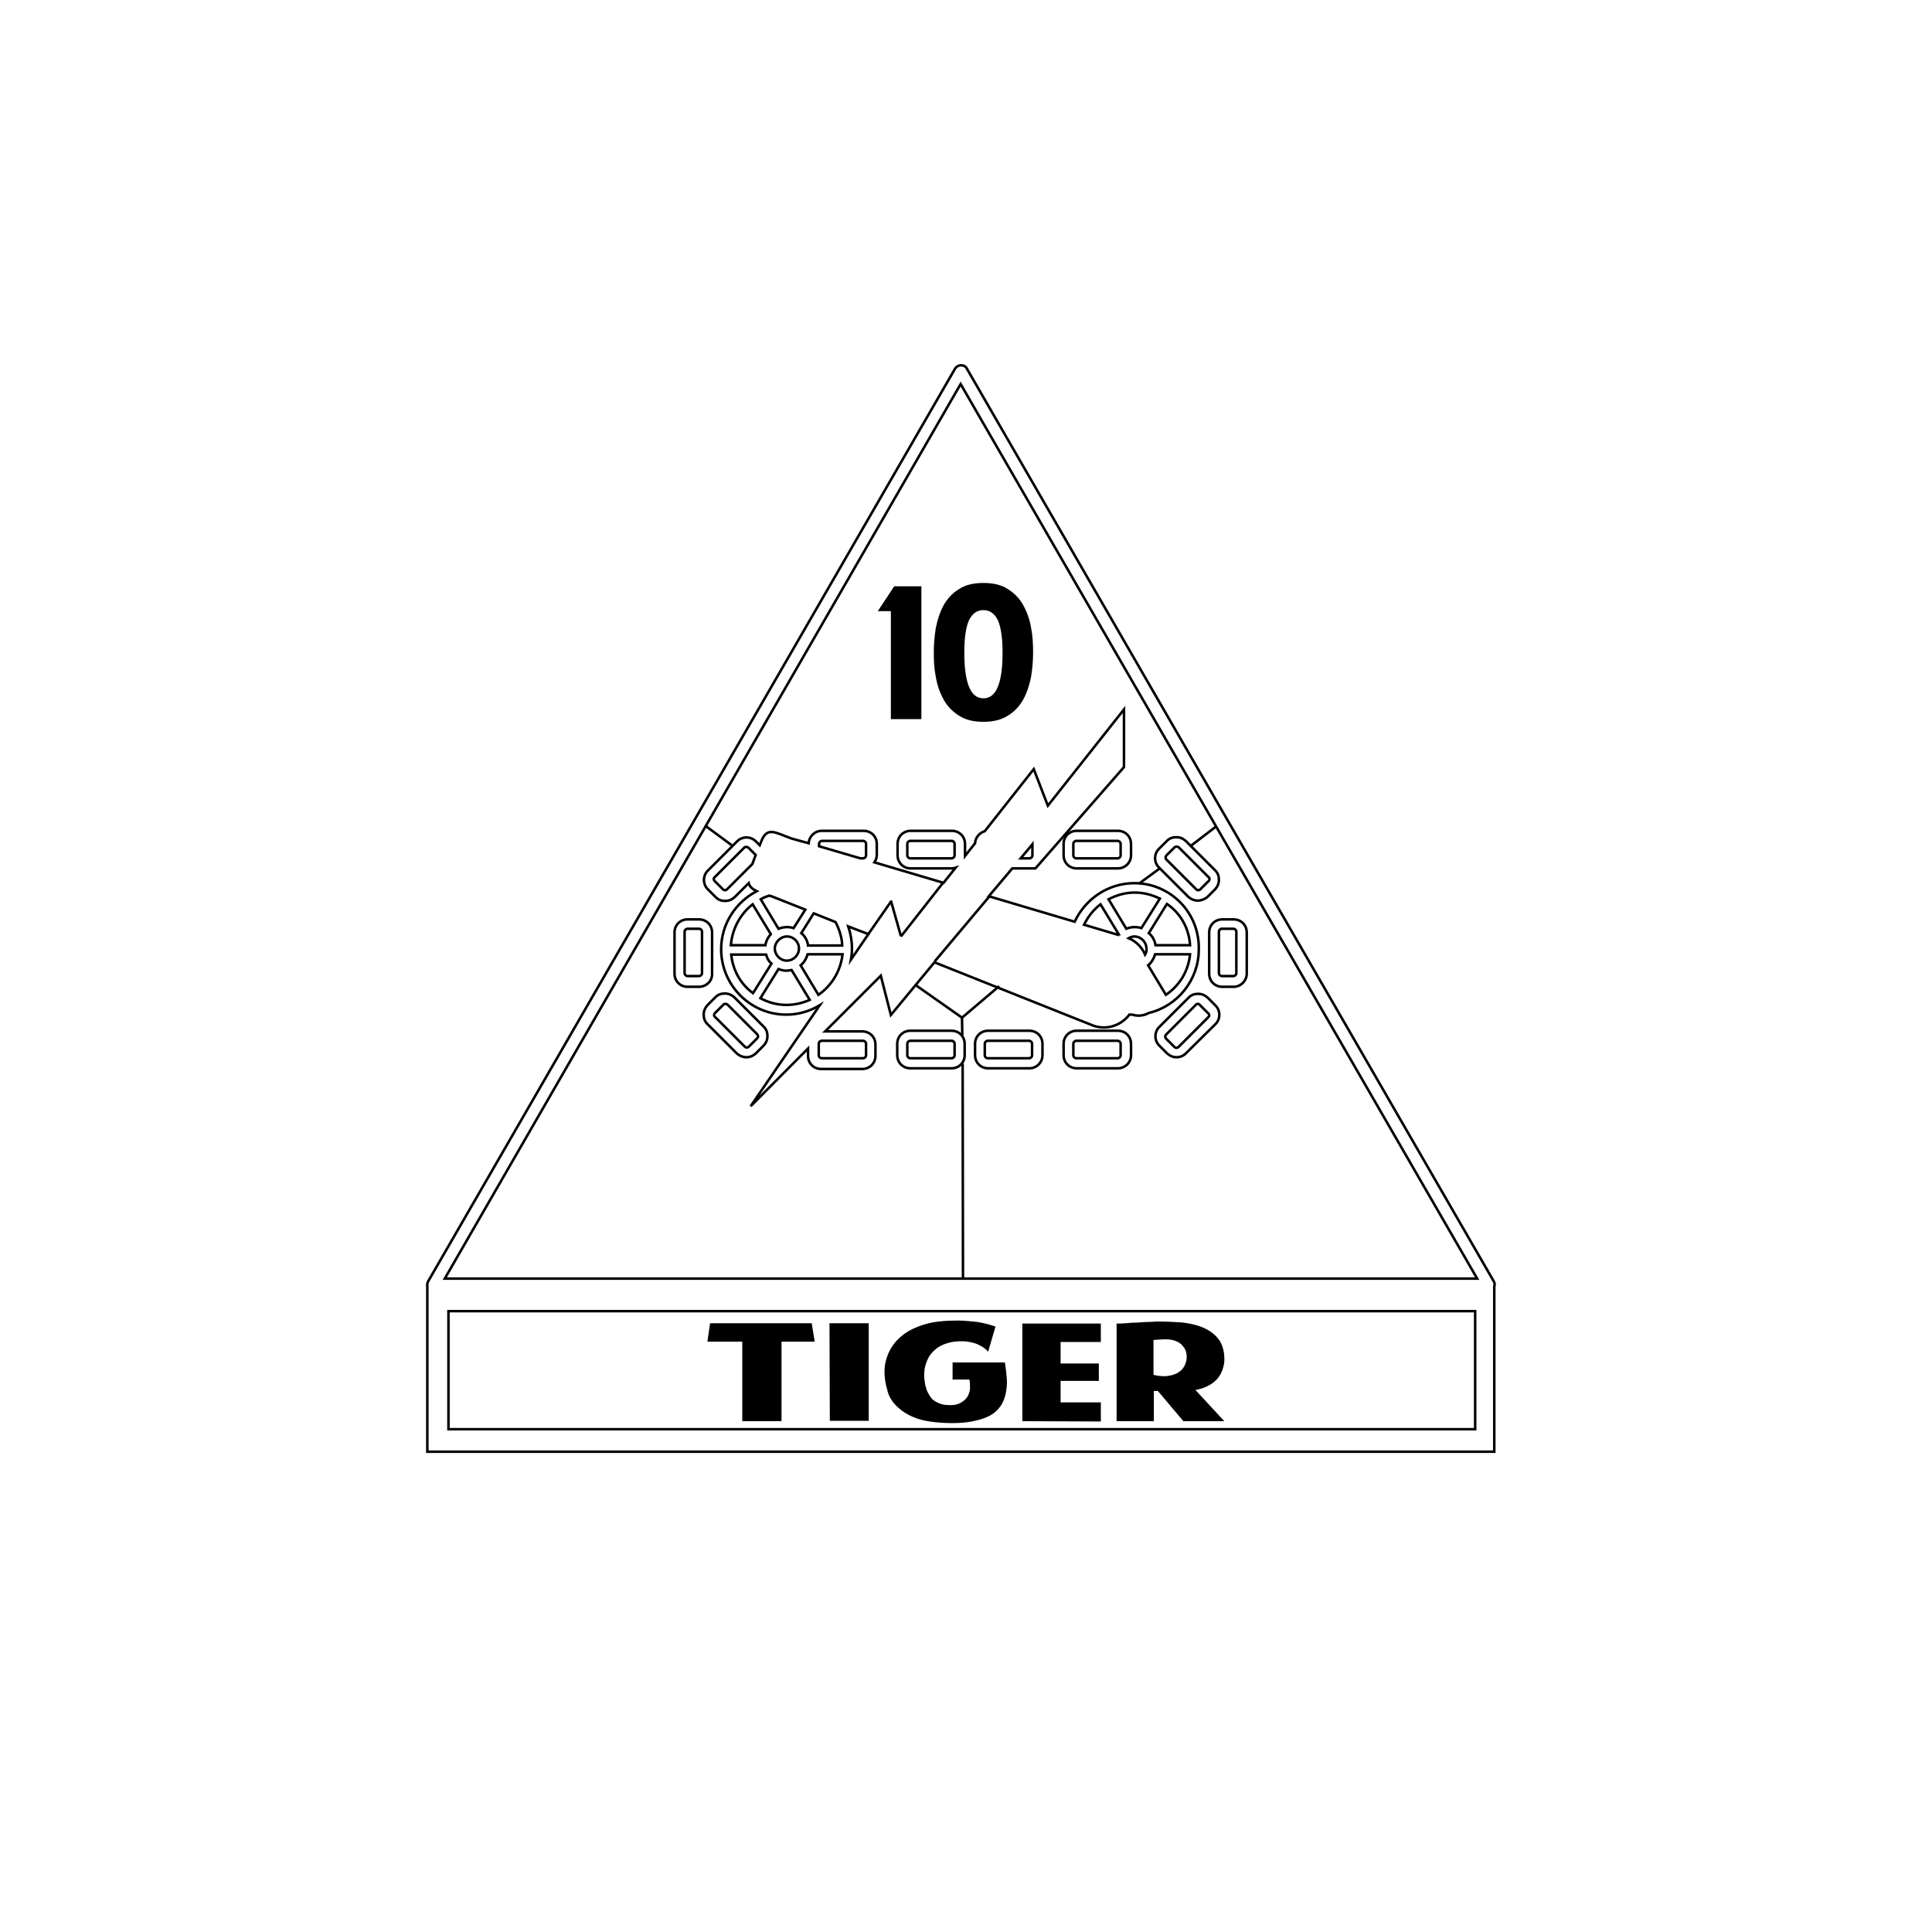 <?xml version="1.0" encoding="utf-8"?>
<!-- Generator: Adobe Illustrator 28.0.0, SVG Export Plug-In . SVG Version: 6.00 Build 0)  -->
<svg version="1.1" id="Layer_1" xmlns="http://www.w3.org/2000/svg" xmlns:xlink="http://www.w3.org/1999/xlink" x="0px" y="0px"
	 viewBox="0 0 576 576" style="enable-background:new 0 0 576 576;" xml:space="preserve">
<style type="text/css">
	.st0{fill:none;stroke:#000000;stroke-width:0.75;stroke-miterlimit:10;}
	.st1{fill:none;}
</style>
<line class="st0" x1="210.3" y1="246.2" x2="218.3" y2="252.1"/>
<path class="st0" d="M333.3,258.9H321c-2.2,0-3.9-1.7-3.9-3.9v-3.4c0-2.2,1.7-3.9,3.9-3.9h12.3c2.2,0,3.9,1.7,3.9,3.9v3.4
	C337.2,257.2,335.4,258.9,333.3,258.9z M320.9,250.7c-0.5,0-0.9,0.4-0.9,0.9v3.4c0,0.5,0.4,0.9,0.9,0.9h12.3c0.5,0,0.9-0.4,0.9-0.9
	v-3.4c0-0.5-0.4-0.9-0.9-0.9H320.9z"/>
<path class="st0" d="M333.3,318.5H321c-2.2,0-3.9-1.7-3.9-3.9v-3.4c0-2.2,1.7-3.9,3.9-3.9h12.3c2.2,0,3.9,1.7,3.9,3.9v3.4
	C337.2,316.8,335.4,318.5,333.3,318.5z M320.9,310.3c-0.5,0-0.9,0.4-0.9,0.9v3.4c0,0.5,0.4,0.9,0.9,0.9h12.3c0.5,0,0.9-0.4,0.9-0.9
	v-3.4c0-0.5-0.4-0.9-0.9-0.9H320.9z"/>
<path class="st0" d="M367.8,294.2h-3.4c-2.2,0-3.9-1.7-3.9-3.9V278c0-2.2,1.7-3.9,3.9-3.9h3.4c2.2,0,3.9,1.7,3.9,3.9v12.3
	C371.7,292.4,369.9,294.2,367.8,294.2z M364.3,276.9c-0.5,0-0.9,0.4-0.9,0.9v12.3c0,0.5,0.4,0.9,0.9,0.9h3.4c0.5,0,0.9-0.4,0.9-0.9
	v-12.3c0-0.5-0.4-0.9-0.9-0.9H364.3z"/>
<path class="st0" d="M357.1,268.5c-1,0-2-0.4-2.8-1.1l-8.8-8.8c-1.5-1.5-1.5-4,0-5.5l2.4-2.4c0.8-0.8,1.7-1.1,2.8-1.1
	c1.1,0,2,0.4,2.8,1.1l8.8,8.8c0.8,0.8,1.1,1.7,1.1,2.8s-0.4,2-1.1,2.8l-2.4,2.4C359.1,268.1,358.1,268.5,357.1,268.5z M350.8,252.4
	c-0.2,0-0.5,0.1-0.6,0.2l-2.4,2.4c-0.4,0.4-0.4,0.9,0,1.3l8.8,8.8c0.4,0.4,0.9,0.4,1.3,0l2.4-2.4c0.2-0.2,0.3-0.4,0.3-0.6
	s-0.1-0.5-0.3-0.6l-8.8-8.8C351.3,252.5,351,252.4,350.8,252.4z"/>
<path class="st0" d="M350.8,315.2c-1.1,0-2-0.4-2.8-1.1l-2.4-2.4c-1.5-1.5-1.5-4,0-5.5l8.8-8.8c0.8-0.8,1.7-1.1,2.8-1.1
	s2,0.4,2.8,1.1l2.4,2.4c1.5,1.5,1.5,4,0,5.5l-8.9,8.8C352.8,314.8,351.8,315.2,350.8,315.2z M357.1,299.3c-0.2,0-0.5,0.1-0.6,0.3
	l-8.8,8.8c-0.4,0.4-0.4,0.9,0,1.3l2.4,2.4c0.4,0.4,0.9,0.4,1.3,0l8.8-8.8c0.2-0.2,0.3-0.4,0.3-0.6s-0.1-0.5-0.3-0.6l-2.4-2.4
	C357.5,299.3,357.3,299.3,357.1,299.3z"/>
<path class="st0" d="M222.5,315.2c-1,0-2-0.4-2.8-1.1l-8.8-8.8c-0.8-0.8-1.1-1.7-1.1-2.8s0.4-2,1.1-2.8l2.4-2.4
	c0.8-0.8,1.7-1.1,2.8-1.1s2,0.4,2.8,1.1l8.8,8.8c0.8,0.8,1.1,1.7,1.1,2.8c0,1.1-0.4,2-1.1,2.8l-2.4,2.4
	C224.5,314.8,223.6,315.2,222.5,315.2z M216.2,299.3c-0.2,0-0.5,0.1-0.6,0.3l-2.4,2.4c-0.2,0.2-0.3,0.4-0.3,0.6s0.1,0.5,0.3,0.6
	l8.8,8.8c0.4,0.4,0.9,0.4,1.3,0l2.4-2.4c0.2-0.2,0.3-0.4,0.3-0.6s-0.1-0.5-0.2-0.6l-8.8-8.8C216.7,299.3,216.5,299.3,216.2,299.3z"
	/>
<path class="st0" d="M208.4,294.2H205c-2.2,0-3.9-1.7-3.9-3.9V278c0-2.2,1.7-3.9,3.9-3.9h3.4c2.2,0,3.9,1.7,3.9,3.9v12.3
	C212.4,292.4,210.6,294.2,208.4,294.2z M205,276.9c-0.5,0-0.9,0.4-0.9,0.9v12.3c0,0.5,0.4,0.9,0.9,0.9h3.4c0.5,0,0.9-0.4,0.9-0.9
	v-12.3c0-0.5-0.4-0.9-0.9-0.9H205z"/>
<path class="st0" d="M306.9,318.5h-12.3c-2.2,0-3.9-1.7-3.9-3.9v-3.4c0-2.2,1.7-3.9,3.9-3.9h12.3c2.2,0,3.9,1.7,3.9,3.9v3.4
	C310.8,316.8,309,318.5,306.9,318.5z M294.5,310.3c-0.5,0-0.9,0.4-0.9,0.9v3.4c0,0.5,0.4,0.9,0.9,0.9h12.3c0.5,0,0.9-0.4,0.9-0.9
	v-3.4c0-0.5-0.4-0.9-0.9-0.9H294.5z"/>
<path class="st0" d="M283.7,318.5h-12.3c-2.2,0-3.9-1.7-3.9-3.9v-3.4c0-2.2,1.7-3.9,3.9-3.9h12.3c2.2,0,3.9,1.7,3.9,3.9v3.4
	C287.6,316.8,285.9,318.5,283.7,318.5z M271.4,310.3c-0.5,0-0.9,0.4-0.9,0.9v3.4c0,0.5,0.4,0.9,0.9,0.9h12.3c0.5,0,0.9-0.4,0.9-0.9
	v-3.4c0-0.5-0.4-0.9-0.9-0.9H271.4z"/>
<path class="st1" d="M286.4,302.8"/>
<line class="st0" x1="362.7" y1="246.3" x2="355" y2="252.2"/>
<line class="st0" x1="345.9" y1="258.8" x2="339.5" y2="263.5"/>
<g>
	<line class="st0" x1="297.9" y1="294" x2="286.7" y2="303.5"/>
	<line class="st0" x1="273" y1="293.7" x2="286.8" y2="303.4"/>
</g>
<path class="st0" d="M338.2,263.3c-7.9,0-14.7,4.8-17.8,11.5l-25.6-7.6l7-8.3h5.1c0.7,0,1.8,0,1.8,0l26.4-30.2v-17.2l-22.7,28.7
	l-4.2-10.9l-14.6,18.5c-1.6,0.5-2.8,1.9-2.9,3.6l-3,3.8c0-0.1,0-0.2,0-0.2v-3.4c0-2.2-1.7-3.9-3.9-3.9h-12.3c-2.2,0-3.9,1.7-3.9,3.9
	v3.4c0,2.2,1.7,3.9,3.9,3.9h12.3c0.4,0,0.8-0.1,1.1-0.2l-3.6,4.5l-20.6-6.1c0.4-0.6,0.7-1.4,0.7-2.1v-3.4c0-2.2-1.7-3.9-3.9-3.9
	h-12.3l0,0H245c-2.1,0-3.8,1.7-3.9,3.7L236,250c-4.8-1.7-7.3-3.8-9.1,1l-0.4,1l-1.2-1.2c-1.5-1.5-4-1.5-5.5,0l-8.8,8.8
	c-1.5,1.5-1.5,4,0,5.5l2.4,2.4c0.8,0.8,1.7,1.1,2.8,1.1s2-0.4,2.8-1.1l4.2-4.2c0.3,1.1,1.2,1.8,2.4,2.4c-6.3,3.3-10.6,9.8-10.6,17.3
	c0,10.7,8.7,19.5,19.4,19.5c3.6,0,7-1,10-2.8l-20.6,30.1l17.1-17.2v2.2c0,2.2,1.7,3.9,3.9,3.9h12.3c2.2,0,3.9-1.7,3.9-3.9v-3.4
	c0-2.2-1.7-3.9-3.9-3.9H246l16.6-16.6l3,11.7l13-15.7l47.4,18.9c4,1.4,8.3-0.1,10.7-3.3c0.3,0,0.6,0,0.9,0c0.6,0.2,1.2,0.3,1.9,0.3
	c1.1,0,2.1-0.3,3-0.8c8.5-2,14.9-9.8,14.9-18.9C357.7,272.1,348.9,263.3,338.2,263.3z M307.8,251.7v3.3c0,0.5-0.4,0.9-0.9,0.9h-2.6
	L307.8,251.7z M284.6,255c0,0.5-0.4,0.9-0.9,0.9h-12.3c-0.5,0-0.9-0.4-0.9-0.9v-3.4c0-0.5,0.4-0.9,0.9-0.9h12.3
	c0.5,0,0.9,0.4,0.9,0.9V255z M224.3,257.6l-7.5,7.5c-0.4,0.4-0.9,0.4-1.3,0l-2.4-2.4c-0.2-0.2-0.3-0.4-0.3-0.6s0.1-0.5,0.3-0.6
	l8.8-8.8c0.2-0.2,0.4-0.2,0.6-0.2c0.2,0,0.5,0.1,0.6,0.2l2.2,2.2L224.3,257.6z M257.3,250.7c0.5,0,0.9,0.4,0.9,0.9v3.4
	c0,0.5-0.4,0.9-0.9,0.9h-0.8l-12.3-3.6v-0.7c0-0.5,0.4-0.9,0.9-0.9L257.3,250.7L257.3,250.7z M229.4,267c0.2,0.1,0.4,0.2,0.6,0.2
	l10.1,4l-3.5,5.5c-0.6-0.2-1.3-0.3-2-0.3c-0.9,0-1.7,0.2-2.5,0.5l-5.3-8.8C227.6,267.6,228.5,267.3,229.4,267z M238.2,282.8
	c0,2-1.7,3.6-3.6,3.6c-2,0-3.6-1.7-3.6-3.6s1.7-3.6,3.6-3.6C236.6,279.2,238.2,280.8,238.2,282.8z M224.4,269.6l5.4,8.9
	c-0.8,0.9-1.4,2-1.6,3.3l0,0h-10.3C218.3,276.9,220.7,272.5,224.4,269.6z M218,284.6h10.4l0,0c0.3,1.1,0.8,2,1.6,2.7l0,0l-5.5,8.8
	C220.8,293.4,218.5,289.3,218,284.6z M234.5,299.6c-2.8,0-5.4-0.7-7.8-2l5.4-8.7c0.8,0.3,1.5,0.5,2.3,0.5c0.5,0,1.1-0.1,1.6-0.2
	l5.4,8.9C239.4,299,237,299.6,234.5,299.6z M257.3,310.3c0.5,0,0.9,0.4,0.9,0.9v3.4c0,0.5-0.4,0.9-0.9,0.9H245
	c-0.5,0-0.9-0.4-0.9-0.9v-3.4c0-0.5,0.4-0.9,0.9-0.9H257.3z M244,296.6l-5.3-8.8c1-0.8,1.7-2,2.1-3.3l0,0h10.4
	C250.6,289.6,247.9,293.9,244,296.6z M240.9,281.8L240.9,281.8c-0.2-1.4-0.9-2.7-2-3.6l0,0l3.7-5.9l6.5,2.6c1.1,2.1,1.9,4.5,2,7
	h-10.2V281.8z M253.7,286.1c0.2-1.1,0.3-2.1,0.3-3.3c0-2.3-0.4-4.5-1.1-6.6l6,2.3L253.7,286.1z M354.8,281.8h-10.3l0,0
	c-0.2-1.4-0.9-2.7-2-3.6l0,0l5.4-8.7C351.9,272.2,354.5,276.7,354.8,281.8z M333.3,278.7l-10.1-3c1.1-2.3,2.8-4.5,4.9-6.1l5.4,8.9
	C333.4,278.5,333.3,278.6,333.3,278.7z M335.8,276.9l-5.3-8.8c2.3-1.2,5-2,7.8-2c2.7,0,5.2,0.7,7.5,1.8l-5.5,8.8
	c-0.6-0.2-1.3-0.3-2-0.3C337.3,276.4,336.5,276.6,335.8,276.9z M341.4,284.6c-0.9-2.1-2.6-3.9-4.9-4.9c0.5-0.3,1.1-0.5,1.7-0.5
	c2,0,3.6,1.7,3.6,3.6C341.9,283.4,341.7,284.1,341.4,284.6z M347.6,296.6l-5.3-8.8c1-0.8,1.7-2,2.1-3.3l0,0h10.4
	C354.3,289.6,351.6,293.9,347.6,296.6z"/>
<line class="st0" x1="286.8" y1="303.3" x2="286.9" y2="308.6"/>
<line class="st0" x1="287" y1="317.1" x2="287.1" y2="381.1"/>
<line class="st0" x1="295.1" y1="267.1" x2="278.7" y2="286.6"/>
<line class="st0" x1="281.3" y1="263" x2="268.6" y2="279.2"/>
<line class="st0" x1="265.6" y1="268.5" x2="268.6" y2="279.1"/>
<line class="st0" x1="265.7" y1="268.7" x2="258.8" y2="278.6"/>
<path class="st0" d="M445.4,382.1L288.2,109.8c-0.3-0.6-1-0.9-1.7-0.9s-1.3,0.4-1.7,0.9L127.6,382.1c-0.2,0.5-0.3,1-0.2,1.4v49.3
	h318.1v-49.3C445.7,383.1,445.6,382.5,445.4,382.1z M286.4,114.5l154,266.7H132.6L286.4,114.5z"/>
<rect x="133.7" y="390.9" class="st0" width="306.1" height="35.2"/>
<g>
	<path d="M266.6,174.8h8.1v39.6h-9.1v-32.2h-3.9L266.6,174.8z"/>
	<path d="M293.2,173.8c3,0,5.5,0.6,7.4,1.9c2,1.3,3.5,2.9,4.5,4.8c1.1,2,1.9,4.2,2.3,6.7c0.5,2.4,0.6,4.8,0.6,7.3s-0.2,4.8-0.6,7.3
		c-0.5,2.4-1.2,4.7-2.3,6.7c-1.1,2-2.6,3.6-4.5,4.8c-2,1.3-4.4,1.9-7.4,1.9s-5.5-0.6-7.4-1.9c-2-1.3-3.5-2.9-4.5-4.8
		c-1.1-2-1.9-4.2-2.3-6.7c-0.5-2.4-0.6-4.8-0.6-7.3s0.2-4.8,0.6-7.3c0.5-2.4,1.2-4.7,2.3-6.7c1.1-2,2.6-3.6,4.5-4.8
		C287.7,174.4,290.2,173.8,293.2,173.8z M293.2,181.9c-1.9,0-3.3,1-4.3,3c-0.9,2-1.4,5.1-1.4,9.7c0,9.1,1.9,13.6,5.7,13.6
		c3.8,0,5.7-4.5,5.7-13.6c0-4.5-0.5-7.7-1.4-9.7C296.5,182.9,295.1,181.9,293.2,181.9z"/>
</g>
<g>
	<path d="M210.9,400l0.8-5.5H242l0.9,5.5H233v23.7h-11.7V400H210.9z"/>
	<path d="M247.3,394.5H259v29.1h-11.6L247.3,394.5L247.3,394.5z"/>
	<path d="M294.6,403c-0.7-0.8-1.6-1.5-2.7-2c-1.1-0.6-2.5-0.9-4.2-1.1c-2-0.1-3.8,0.1-5.1,0.5c-1.4,0.4-2.6,1-3.5,1.7
		c-0.9,0.8-1.7,1.6-2.2,2.5c-0.5,1-0.9,1.9-1.1,2.9c-0.1,0.3-0.2,0.8-0.2,1.4c-0.1,0.7-0.1,1.4,0,2.3c0.1,0.8,0.2,1.7,0.5,2.6
		c0.2,0.9,0.7,1.7,1.2,2.5s1.2,1.4,2.1,1.8c0.9,0.5,2,0.8,3.4,0.8c1.6,0.1,2.9-0.2,3.8-0.8c0.9-0.5,1.6-1.2,2-2s0.6-1.6,0.6-2.5
		c0-0.8,0-1.6-0.2-2.3h-5v-5.1h15.6c0.2,1.4,0.4,2.7,0.5,4.2c0.2,1.4,0.1,2.8-0.1,4.2c-0.2,1.4-0.6,2.6-1.2,3.8
		c-0.6,1.1-1.5,2.2-2.8,3.1c-1.4,1-3.4,1.7-5.8,2.2s-5.4,0.7-9,0.5s-6.4-0.7-8.6-1.6c-2.3-0.9-4-2.1-5.4-3.5s-2.3-3-2.7-4.8
		c-0.5-1.7-0.8-3.6-0.8-5.3c0-1.9,0.4-3.8,1.2-5.6c0.8-1.8,2-3.5,3.8-5c2-1.7,4.4-2.8,7.1-3.6c2.7-0.8,6-1.1,9.8-1.1
		c1.7,0,3.5,0.2,5.6,0.4c2,0.3,3.9,0.8,5.6,1.4L294.6,403z"/>
	<path d="M304.8,423.7v-29.1h23.4v5.5h-12v6.4h11.4v5.2h-11.4v6.4h12v5.7L304.8,423.7L304.8,423.7z"/>
	<path d="M365,423.7h-12.2l-7.6-9H344v9h-11.1v-29.1c0.7,0,1.7,0,2.8-0.1c1.1-0.1,2.3-0.2,3.6-0.2c1.2-0.1,2.5-0.2,3.7-0.2
		c1.2-0.1,2.2-0.1,3-0.1c1.7,0,3.4,0.1,5.3,0.2s3.7,0.4,5.4,0.9c2.8,0.8,4.9,2.1,6.4,3.9c1.4,1.7,2.1,4.2,1.9,7.2
		c-0.4,2.5-1.3,4.3-2.8,5.6c-1.5,1.3-3.4,2.2-5.8,2.6L365,423.7z M343.9,409.9c1.7,0.4,3.2,0.5,4.4,0.3s2.3-0.5,3.1-1.1
		c0.8-0.5,1.4-1.2,1.8-2s0.6-1.7,0.6-2.6c0-0.6-0.1-1.2-0.3-1.8c-0.2-0.6-0.6-1.1-1.1-1.7c-0.5-0.5-1.1-0.9-1.9-1.2
		c-0.8-0.3-1.7-0.5-3-0.5c-1.2,0-2.4,0.1-3.6,0.2V409.9L343.9,409.9z"/>
</g>
</svg>
